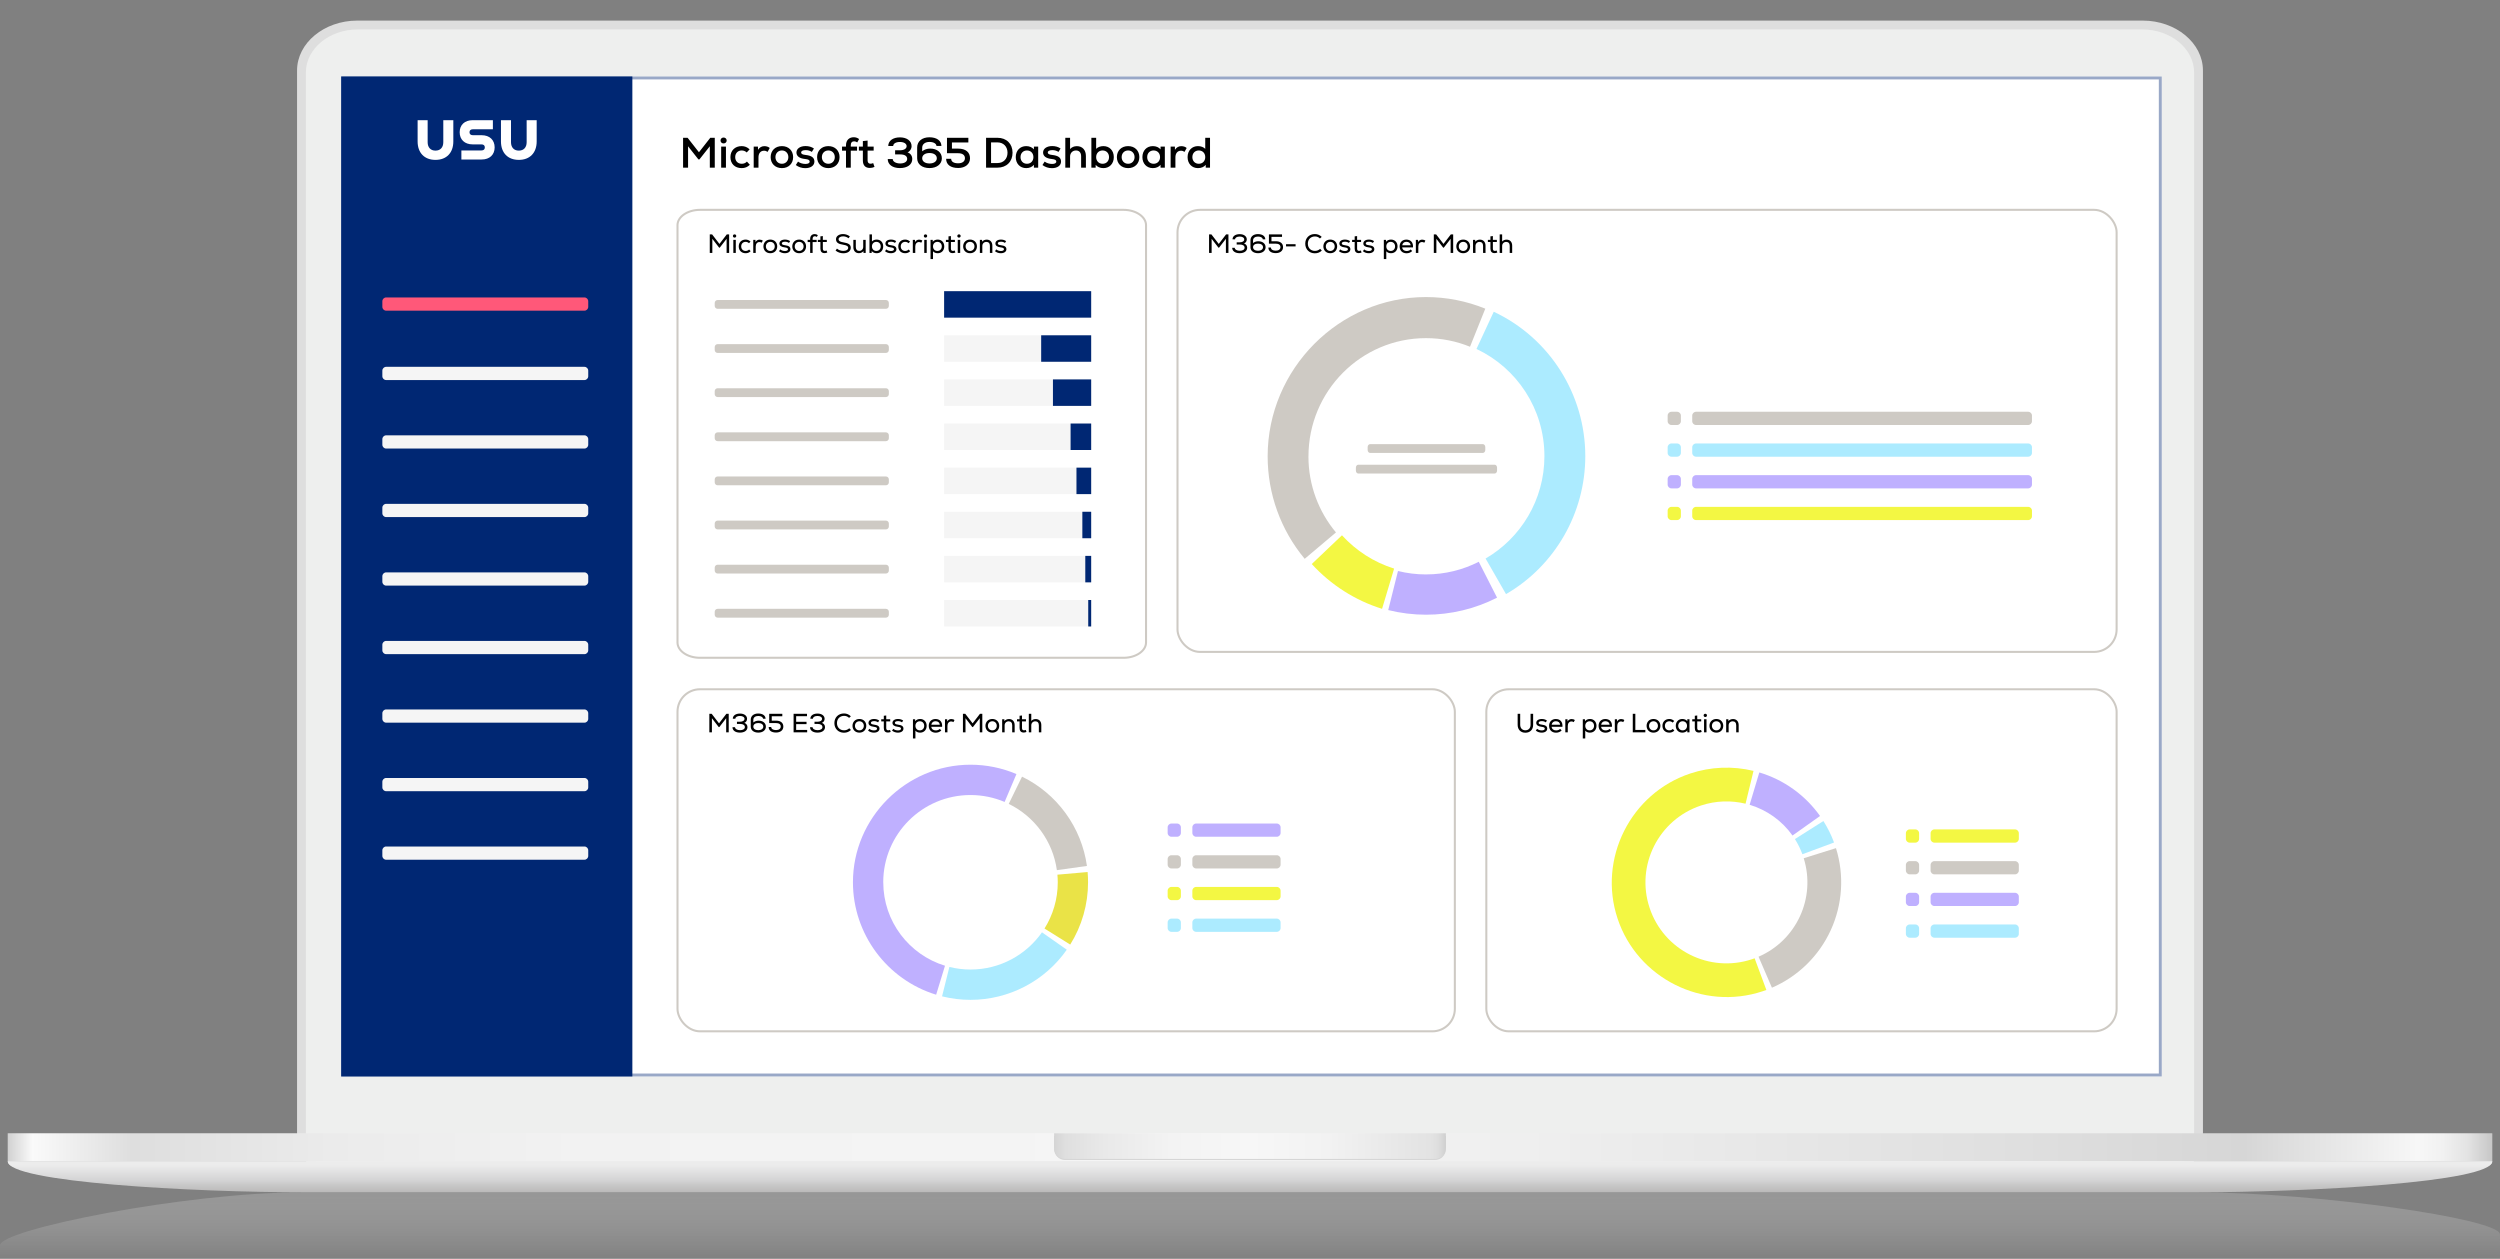 <svg width="850" height="428" viewBox="0 0 850 428" fill="none" xmlns="http://www.w3.org/2000/svg">
<rect x="0" y="0" width="850" height="428" fill="#808080" stroke="none"/>
<g id="SaaS Dashboard Laptop">
<g id="Laptop">
<g id="Laptop 1">
<g id="&#197;&#131;&#195;&#171;&#195;&#174;&#195;&#169; 1">
<g id="Group">
<g id="Group_2">
<path id="Vector" opacity="0.4" d="M849.981 419.671C849.981 414.334 786.775 405.414 747.958 405.414H102.042C63.216 405.414 0 418.056 0 423.393V419.671V428H850V423.389L849.981 419.666V419.671Z" fill="url(#paint0_linear_318_15999)"/>
</g>
<g id="Group_3">
<g id="Group_4">
<path id="Vector_2" fill-rule="evenodd" clip-rule="evenodd" d="M749 386.049C749 395.377 739.783 403 728.521 403H121.484C110.222 403 101 395.377 101 386.049V23.963C101 14.63 110.222 7 121.484 7H728.521C739.783 7 749 14.63 749 23.963V386.045V386.049Z" fill="#DEDEDE"/>
<path id="Vector_3" fill-rule="evenodd" clip-rule="evenodd" d="M121.686 401C111.935 401 104 394.434 104 386.364V24.644C104 16.57 111.935 10 121.686 10H728.319C738.07 10 746 16.57 746 24.644V386.364C746 394.434 738.074 401 728.319 401H121.686Z" fill="#EEEFEE"/>
<path id="Vector_4" d="M735 26H116V366H735V26Z" fill="white"/>
</g>
<g id="Group_5">
<g id="Group_6">
<path id="Vector_5" d="M847.384 385.308H2.62V394.847H847.384V385.308Z" fill="url(#paint1_linear_318_15999)"/>
<path id="Vector_6" d="M2.639 394.847C2.639 401.966 65.421 405.391 103.995 405.391H746.032C784.597 405.391 847.375 401.966 847.375 394.847H2.639Z" fill="url(#paint2_linear_318_15999)"/>
<path id="Vector_7" d="M3.623 396.238H846.368C847.034 395.777 847.375 395.312 847.375 394.842H2.639C2.639 395.312 2.984 395.777 3.623 396.238Z" fill="#ECECEC"/>
</g>
<path id="Vector_8" d="M362.096 394.386C360.063 394.386 358.408 392.734 358.408 390.71V386.229H491.596V390.71C491.596 392.734 489.946 394.386 487.908 394.386H362.096Z" fill="#D4D4D4"/>
<path id="Vector_9" d="M358.403 385.308V390.361C358.403 392.394 360.063 394.042 362.091 394.042H487.904C489.941 394.042 491.592 392.394 491.592 390.361V385.308H358.403Z" fill="url(#paint3_linear_318_15999)"/>
</g>
</g>
</g>
</g>
</g>
</g>
<g id="SaaS Dashboard">
<g id="Heading&#38;Background">
<g id="Vector_10">
<path d="M735 26H116L116 366L735 366V26Z" fill="white"/>
<path d="M734.5 26.5V365.5H116.5V26.5H734.5Z" stroke="#002773" stroke-opacity="0.4"/>
</g>
<path id="Microsoft 365 Dashboard" d="M232.247 57V46.85H233.784L237.641 51.766L241.498 46.85H243.021V57H241.339V49.721L237.815 54.187H237.453L233.944 49.736V57H232.247ZM245.197 57V49.837H246.821V57H245.197ZM246.009 48.764C245.415 48.764 244.98 48.343 244.98 47.778C244.98 47.184 245.415 46.763 246.009 46.763C246.633 46.763 247.068 47.184 247.068 47.778C247.068 48.343 246.633 48.764 246.009 48.764ZM252.172 57.16C249.852 57.16 248.344 55.681 248.344 53.419C248.344 51.2 249.881 49.678 252.158 49.678C253.202 49.678 254.086 50.04 254.869 50.779L253.883 51.838C253.448 51.403 252.825 51.157 252.187 51.157C250.882 51.157 249.968 52.084 249.968 53.419C249.968 54.767 250.867 55.681 252.187 55.681C252.883 55.681 253.506 55.434 253.956 54.941L254.956 56.029C254.159 56.797 253.274 57.16 252.172 57.16ZM256.257 57V49.837H257.707L257.721 50.939C258.287 50.084 258.997 49.692 259.896 49.692C260.592 49.692 261.288 49.924 261.709 50.316L260.984 51.635C260.578 51.359 260.215 51.243 259.78 51.243C258.62 51.243 257.881 52.099 257.881 53.505V57H256.257ZM265.851 57.16C263.516 57.16 262.023 55.565 262.023 53.419C262.023 51.273 263.516 49.678 265.851 49.678C268.171 49.678 269.664 51.273 269.664 53.419C269.664 55.565 268.171 57.16 265.851 57.16ZM265.851 55.681C267.185 55.681 268.04 54.666 268.04 53.419C268.04 52.172 267.185 51.157 265.851 51.157C264.502 51.157 263.647 52.172 263.647 53.419C263.647 54.666 264.502 55.681 265.851 55.681ZM273.808 57.174C272.604 57.174 271.546 56.826 270.574 56.115L271.328 54.941C271.981 55.449 272.909 55.739 273.851 55.739C274.765 55.739 275.287 55.449 275.287 54.926C275.287 54.419 274.837 54.172 273.721 54.056C271.85 53.883 270.792 53.099 270.792 51.852C270.792 50.547 272.039 49.663 273.895 49.663C274.982 49.663 275.939 49.938 276.737 50.489L276.026 51.65C275.374 51.229 274.707 51.041 273.967 51.041C272.938 51.041 272.387 51.331 272.387 51.852C272.387 52.316 272.822 52.563 273.851 52.679C275.954 52.911 276.896 53.593 276.896 54.941C276.896 56.275 275.664 57.174 273.808 57.174ZM281.64 57.16C279.305 57.16 277.812 55.565 277.812 53.419C277.812 51.273 279.305 49.678 281.64 49.678C283.96 49.678 285.453 51.273 285.453 53.419C285.453 55.565 283.96 57.16 281.64 57.16ZM281.64 55.681C282.974 55.681 283.829 54.666 283.829 53.419C283.829 52.172 282.974 51.157 281.64 51.157C280.291 51.157 279.436 52.172 279.436 53.419C279.436 54.666 280.291 55.681 281.64 55.681ZM287.639 49.402C287.639 47.575 288.799 46.661 290.263 46.661C290.916 46.661 291.481 46.836 292.09 47.27L291.467 48.416C291.075 48.169 290.785 48.053 290.394 48.053C289.727 48.053 289.263 48.459 289.263 49.402V49.837H291.394V51.229H289.263V57H287.639V51.229H286.29V49.837H287.639V49.402ZM295.723 57.102C294.244 57.102 293.374 56.246 293.374 54.535V51.215H292.026V49.837H293.374V47.967L294.984 47.792V49.837H297.043V51.215H294.984V54.535C294.984 55.26 295.317 55.666 295.984 55.666C296.274 55.666 296.593 55.579 296.883 55.449L297.333 56.754C296.782 57 296.318 57.102 295.723 57.102ZM305.949 57.145C303.455 57.145 301.831 55.941 301.831 54.086H303.528C303.528 54.941 304.615 55.579 306.065 55.579C307.472 55.579 308.443 54.999 308.443 54.028C308.443 53.056 307.588 52.505 306.138 52.505H304.34V51.099H305.949C307.341 51.099 308.255 50.562 308.255 49.692C308.255 48.851 307.341 48.271 305.978 48.271C304.601 48.271 303.687 48.822 303.687 49.648H302.005C302.005 47.88 303.571 46.705 305.993 46.705C308.327 46.705 309.937 47.908 309.937 49.678C309.937 50.649 309.357 51.505 308.559 51.794C309.574 52.157 310.169 52.983 310.169 54.071C310.169 55.941 308.516 57.145 305.949 57.145ZM316.053 57.145C313.501 57.145 311.834 55.84 311.834 53.795V50.156C311.834 48.053 313.487 46.676 315.995 46.676C318.475 46.676 320.041 47.807 320.084 49.62H318.402C318.359 48.822 317.387 48.257 316.024 48.257C314.531 48.257 313.545 49.025 313.545 50.214V51.432C314.284 50.837 315.227 50.519 316.271 50.519C318.62 50.519 320.229 51.867 320.229 53.825C320.229 55.782 318.518 57.145 316.053 57.145ZM316.039 55.579C317.532 55.579 318.518 54.868 318.518 53.81C318.518 52.737 317.532 52.026 316.039 52.026C314.531 52.026 313.545 52.737 313.545 53.81C313.545 54.883 314.531 55.579 316.039 55.579ZM325.803 57.116C323.193 57.116 321.685 55.971 321.685 53.984H323.396C323.396 54.97 324.266 55.521 325.789 55.521C327.21 55.521 328.08 54.854 328.08 53.781C328.08 52.722 327.239 52.099 325.803 52.099H321.975V46.85H329.24V48.445H323.657V50.533H325.803C328.326 50.533 329.805 51.751 329.805 53.81C329.805 55.782 328.196 57.116 325.803 57.116ZM335.262 57V46.85H339.148C342.208 46.85 344.267 48.88 344.267 51.925C344.267 54.97 342.208 57 339.148 57H335.262ZM336.959 55.434H339.148C341.178 55.434 342.556 54.013 342.556 51.925C342.556 49.837 341.164 48.416 339.148 48.416H336.959V55.434ZM348.908 57.16C346.805 57.16 345.355 55.623 345.355 53.419C345.355 51.215 346.805 49.678 348.908 49.678C350.024 49.678 350.967 50.098 351.518 50.794L351.532 49.837H352.982V57H351.532L351.518 56.043C350.952 56.754 350.01 57.16 348.908 57.16ZM349.169 55.681C350.459 55.681 351.358 54.752 351.358 53.419C351.358 52.084 350.459 51.157 349.169 51.157C347.878 51.157 346.979 52.084 346.979 53.419C346.979 54.752 347.878 55.681 349.169 55.681ZM357.664 57.174C356.461 57.174 355.402 56.826 354.431 56.115L355.185 54.941C355.837 55.449 356.765 55.739 357.708 55.739C358.621 55.739 359.143 55.449 359.143 54.926C359.143 54.419 358.694 54.172 357.577 54.056C355.707 53.883 354.648 53.099 354.648 51.852C354.648 50.547 355.895 49.663 357.751 49.663C358.839 49.663 359.796 49.938 360.593 50.489L359.883 51.65C359.23 51.229 358.563 51.041 357.824 51.041C356.794 51.041 356.243 51.331 356.243 51.852C356.243 52.316 356.678 52.563 357.708 52.679C359.81 52.911 360.753 53.593 360.753 54.941C360.753 56.275 359.52 57.174 357.664 57.174ZM362.203 57V46.85H363.827V50.678C364.407 50.026 365.19 49.692 366.147 49.692C368.017 49.692 369.206 51.011 369.206 53.041V57H367.582V53.143C367.582 51.882 366.93 51.157 365.842 51.157C364.653 51.157 363.827 52.026 363.827 53.23V57H362.203ZM375.171 57.16C374.04 57.16 373.097 56.754 372.532 56.043L372.517 57H371.067V46.85H372.691V50.605C373.257 50.026 374.141 49.678 375.171 49.678C377.201 49.678 378.694 51.157 378.694 53.419C378.694 55.681 377.201 57.16 375.171 57.16ZM374.881 55.681C376.171 55.681 377.07 54.752 377.07 53.419C377.07 52.084 376.171 51.157 374.881 51.157C373.605 51.157 372.691 52.084 372.691 53.419C372.691 54.752 373.605 55.681 374.881 55.681ZM383.564 57.16C381.23 57.16 379.736 55.565 379.736 53.419C379.736 51.273 381.23 49.678 383.564 49.678C385.884 49.678 387.378 51.273 387.378 53.419C387.378 55.565 385.884 57.16 383.564 57.16ZM383.564 55.681C384.898 55.681 385.754 54.666 385.754 53.419C385.754 52.172 384.898 51.157 383.564 51.157C382.216 51.157 381.36 52.172 381.36 53.419C381.36 54.666 382.216 55.681 383.564 55.681ZM391.969 57.16C389.867 57.16 388.417 55.623 388.417 53.419C388.417 51.215 389.867 49.678 391.969 49.678C393.086 49.678 394.028 50.098 394.579 50.794L394.594 49.837H396.044V57H394.594L394.579 56.043C394.014 56.754 393.071 57.16 391.969 57.16ZM392.23 55.681C393.521 55.681 394.42 54.752 394.42 53.419C394.42 52.084 393.521 51.157 392.23 51.157C390.94 51.157 390.041 52.084 390.041 53.419C390.041 54.752 390.94 55.681 392.23 55.681ZM398.014 57V49.837H399.464L399.478 50.939C400.044 50.084 400.754 49.692 401.653 49.692C402.349 49.692 403.045 49.924 403.466 50.316L402.741 51.635C402.335 51.359 401.972 51.243 401.537 51.243C400.377 51.243 399.638 52.099 399.638 53.505V57H398.014ZM407.304 57.16C405.274 57.16 403.78 55.681 403.78 53.419C403.78 51.157 405.274 49.678 407.304 49.678C408.333 49.678 409.218 50.026 409.783 50.605V46.85H411.407V57H409.957L409.943 56.043C409.377 56.754 408.435 57.16 407.304 57.16ZM407.594 55.681C408.87 55.681 409.783 54.752 409.783 53.419C409.783 52.084 408.87 51.157 407.594 51.157C406.303 51.157 405.404 52.084 405.404 53.419C405.404 54.752 406.303 55.681 407.594 55.681Z" fill="black"/>
</g>
<g id="M365 E3 Costs per Month">
<g id="Legend">
<path id="Vector_11" d="M434.1 280H406.7C405.982 280 405.4 280.582 405.4 281.3V283.2C405.4 283.918 405.982 284.5 406.7 284.5H434.1C434.818 284.5 435.4 283.918 435.4 283.2V281.3C435.4 280.582 434.818 280 434.1 280Z" fill="#BFB0FF"/>
<path id="Vector_12" d="M434.1 290.78H406.7C405.982 290.78 405.4 291.362 405.4 292.08V293.98C405.4 294.698 405.982 295.28 406.7 295.28H434.1C434.818 295.28 435.4 294.698 435.4 293.98V292.08C435.4 291.362 434.818 290.78 434.1 290.78Z" fill="#CECAC4"/>
<path id="Vector_13" d="M434.1 301.55H406.7C405.982 301.55 405.4 302.132 405.4 302.85V304.75C405.4 305.468 405.982 306.05 406.7 306.05H434.1C434.818 306.05 435.4 305.468 435.4 304.75V302.85C435.4 302.132 434.818 301.55 434.1 301.55Z" fill="#F3F743"/>
<path id="Vector_14" d="M434.1 312.33H406.7C405.982 312.33 405.4 312.912 405.4 313.63V315.53C405.4 316.248 405.982 316.83 406.7 316.83H434.1C434.818 316.83 435.4 316.248 435.4 315.53V313.63C435.4 312.912 434.818 312.33 434.1 312.33Z" fill="#ACEBFF"/>
<path id="Vector_15" d="M400.2 280H398.3C397.582 280 397 280.582 397 281.3V283.2C397 283.918 397.582 284.5 398.3 284.5H400.2C400.918 284.5 401.5 283.918 401.5 283.2V281.3C401.5 280.582 400.918 280 400.2 280Z" fill="#BFB0FF"/>
<path id="Vector_16" d="M400.2 290.78H398.3C397.582 290.78 397 291.362 397 292.08V293.98C397 294.698 397.582 295.28 398.3 295.28H400.2C400.918 295.28 401.5 294.698 401.5 293.98V292.08C401.5 291.362 400.918 290.78 400.2 290.78Z" fill="#CECAC4"/>
<path id="Vector_17" d="M400.2 301.55H398.3C397.582 301.55 397 302.132 397 302.85V304.75C397 305.468 397.582 306.05 398.3 306.05H400.2C400.918 306.05 401.5 305.468 401.5 304.75V302.85C401.5 302.132 400.918 301.55 400.2 301.55Z" fill="#F3F743"/>
<path id="Vector_18" d="M400.2 312.33H398.3C397.582 312.33 397 312.912 397 313.63V315.53C397 316.248 397.582 316.83 398.3 316.83H400.2C400.918 316.83 401.5 316.248 401.5 315.53V313.63C401.5 312.912 400.918 312.33 400.2 312.33Z" fill="#ACEBFF"/>
</g>
<g id="Circle">
<path id="Vector_19" d="M300.3 299.98C300.3 283.59 313.58 270.31 329.97 270.31C334.08 270.31 338 271.15 341.57 272.66L345.59 263.18C340.65 261.08 335.34 260 329.97 260C308.04 260 290 278.04 290 299.97C290 317.5 301.53 333.07 318.29 338.2L321.3 328.35C309.15 324.64 300.31 313.34 300.31 299.97L300.3 299.98Z" fill="#BFB0FF"/>
<path id="Vector_20" d="M359.35 295.85L369.56 294.42C368.65 287.94 366.16 281.78 362.31 276.49C358.46 271.2 353.38 266.93 347.49 264.06L342.97 273.32C351.66 277.56 357.96 285.92 359.34 295.86L359.35 295.85Z" fill="#CECAC4"/>
<path id="Vector_21" d="M369.79 296.49L359.52 297.39C359.59 298.24 359.64 299.1 359.64 299.98C359.64 305.76 357.98 311.14 355.13 315.7L363.87 321.16C367.84 314.81 369.94 307.47 369.94 299.98C369.94 298.82 369.89 297.65 369.79 296.5V296.49Z" fill="#EAE347"/>
<path id="Vector_22" d="M354.27 316.99C348.9 324.64 340.02 329.64 329.97 329.64C327.49 329.64 325.09 329.33 322.79 328.76L320.3 338.76C323.46 339.55 326.71 339.95 329.97 339.95C343 339.95 355.24 333.58 362.71 322.9L354.27 316.99Z" fill="#ACEBFF"/>
</g>
<path id="M365 E3 Costs per Month_2" d="M241.177 249V242.7H241.978L244.471 245.94L246.964 242.7H247.765V249H246.901V244.194L244.57 247.209H244.372L242.05 244.194V249H241.177ZM251.572 249.09C250.033 249.09 249.043 248.361 249.043 247.254H249.916C249.916 247.83 250.636 248.262 251.626 248.262C252.598 248.262 253.255 247.866 253.255 247.209C253.255 246.543 252.643 246.138 251.671 246.138H250.564V245.391H251.563C252.499 245.391 253.129 245.013 253.129 244.41C253.129 243.825 252.517 243.429 251.581 243.429C250.636 243.429 250.024 243.807 250.024 244.374H249.151C249.151 243.312 250.105 242.61 251.59 242.61C253.03 242.61 254.002 243.339 254.002 244.41C254.002 245.04 253.606 245.598 253.057 245.769C253.705 245.976 254.137 246.525 254.137 247.218C254.137 248.352 253.138 249.09 251.572 249.09ZM257.835 249.09C256.278 249.09 255.252 248.28 255.252 247.038V244.716C255.252 243.429 256.251 242.592 257.79 242.592C259.293 242.592 260.265 243.276 260.301 244.374H259.437C259.401 243.807 258.735 243.429 257.817 243.429C256.791 243.429 256.134 243.942 256.134 244.752V245.643C256.62 245.238 257.232 245.022 257.916 245.022C259.392 245.022 260.4 245.859 260.4 247.056C260.4 248.253 259.356 249.09 257.835 249.09ZM257.826 248.262C258.852 248.262 259.518 247.776 259.518 247.047C259.518 246.318 258.852 245.832 257.826 245.832C256.8 245.832 256.134 246.309 256.134 247.047C256.134 247.785 256.8 248.262 257.826 248.262ZM263.869 249.063C262.276 249.063 261.349 248.37 261.349 247.173H262.222C262.222 247.839 262.816 248.226 263.869 248.226C264.841 248.226 265.453 247.758 265.453 247.02C265.453 246.282 264.886 245.85 263.905 245.85H261.529V242.7H265.984V243.537H262.393V245.022H263.905C265.426 245.022 266.335 245.778 266.335 247.038C266.335 248.253 265.345 249.063 263.869 249.063ZM269.82 249V242.7H274.383V243.51H270.693V245.409H274.221V246.21H270.693V248.181H274.437V249H269.82ZM277.94 249.09C276.401 249.09 275.411 248.361 275.411 247.254H276.284C276.284 247.83 277.004 248.262 277.994 248.262C278.966 248.262 279.623 247.866 279.623 247.209C279.623 246.543 279.011 246.138 278.039 246.138H276.932V245.391H277.931C278.867 245.391 279.497 245.013 279.497 244.41C279.497 243.825 278.885 243.429 277.949 243.429C277.004 243.429 276.392 243.807 276.392 244.374H275.519C275.519 243.312 276.473 242.61 277.958 242.61C279.398 242.61 280.37 243.339 280.37 244.41C280.37 245.04 279.974 245.598 279.425 245.769C280.073 245.976 280.505 246.525 280.505 247.218C280.505 248.352 279.506 249.09 277.94 249.09ZM286.965 249.126C285.039 249.126 283.689 247.767 283.689 245.85C283.689 243.933 285.03 242.574 286.965 242.574C287.865 242.574 288.666 242.916 289.287 243.546L288.684 244.086C288.234 243.627 287.667 243.393 286.992 243.393C285.561 243.393 284.571 244.392 284.571 245.85C284.571 247.308 285.561 248.307 286.992 248.307C287.649 248.307 288.288 248.055 288.747 247.605L289.323 248.19C288.72 248.793 287.901 249.126 286.965 249.126ZM292.198 249.099C290.776 249.099 289.849 248.1 289.849 246.777C289.849 245.454 290.776 244.455 292.198 244.455C293.611 244.455 294.538 245.454 294.538 246.777C294.538 248.1 293.611 249.099 292.198 249.099ZM292.198 248.325C293.107 248.325 293.701 247.623 293.701 246.777C293.701 245.931 293.107 245.229 292.198 245.229C291.28 245.229 290.686 245.931 290.686 246.777C290.686 247.623 291.28 248.325 292.198 248.325ZM297.145 249.099C296.389 249.099 295.714 248.865 295.147 248.415L295.57 247.794C295.957 248.136 296.542 248.343 297.163 248.343C297.802 248.343 298.198 248.118 298.198 247.74C298.198 247.38 297.883 247.209 297.082 247.11C295.885 246.966 295.291 246.525 295.291 245.778C295.291 244.986 296.047 244.455 297.181 244.455C297.856 244.455 298.423 244.626 298.927 244.986L298.54 245.598C298.135 245.319 297.703 245.184 297.217 245.184C296.497 245.184 296.11 245.391 296.11 245.769C296.11 246.102 296.407 246.273 297.154 246.372C298.486 246.543 299.026 246.939 299.026 247.749C299.026 248.55 298.27 249.099 297.145 249.099ZM301.897 249.063C300.961 249.063 300.493 248.523 300.493 247.524V245.283H299.62V244.554H300.493V243.357L301.321 243.267V244.554H302.671V245.283H301.321V247.524C301.321 248.019 301.51 248.307 301.996 248.307C302.185 248.307 302.401 248.253 302.599 248.163L302.842 248.856C302.509 249 302.23 249.063 301.897 249.063ZM305.293 249.099C304.537 249.099 303.862 248.865 303.295 248.415L303.718 247.794C304.105 248.136 304.69 248.343 305.311 248.343C305.95 248.343 306.346 248.118 306.346 247.74C306.346 247.38 306.031 247.209 305.23 247.11C304.033 246.966 303.439 246.525 303.439 245.778C303.439 244.986 304.195 244.455 305.329 244.455C306.004 244.455 306.571 244.626 307.075 244.986L306.688 245.598C306.283 245.319 305.851 245.184 305.365 245.184C304.645 245.184 304.258 245.391 304.258 245.769C304.258 246.102 304.555 246.273 305.302 246.372C306.634 246.543 307.174 246.939 307.174 247.749C307.174 248.55 306.418 249.099 305.293 249.099ZM310.404 251.088V244.554H311.151L311.16 245.211C311.502 244.743 312.114 244.455 312.843 244.455C314.157 244.455 315.066 245.409 315.066 246.777C315.066 248.145 314.157 249.099 312.843 249.099C312.168 249.099 311.601 248.865 311.241 248.442V251.088H310.404ZM312.735 248.325C313.617 248.325 314.229 247.686 314.229 246.777C314.229 245.868 313.617 245.229 312.735 245.229C311.862 245.229 311.241 245.868 311.241 246.777C311.241 247.686 311.862 248.325 312.735 248.325ZM318.143 249.117C316.712 249.117 315.776 248.19 315.776 246.777C315.776 245.409 316.694 244.464 318.053 244.464C319.583 244.464 320.447 245.472 320.321 247.11H316.64C316.721 247.875 317.306 248.343 318.161 248.343C318.701 248.343 319.241 248.145 319.511 247.821L320.051 248.334C319.628 248.82 318.908 249.117 318.143 249.117ZM316.649 246.399H319.529C319.457 245.67 318.908 245.211 318.08 245.211C317.297 245.211 316.784 245.652 316.649 246.399ZM321.294 249V244.554H322.041L322.05 245.301C322.401 244.743 322.851 244.473 323.445 244.473C323.868 244.473 324.282 244.608 324.534 244.824L324.156 245.526C323.913 245.364 323.67 245.292 323.4 245.292C322.635 245.292 322.131 245.895 322.131 246.813V249H321.294ZM327.397 249V242.7H328.198L330.691 245.94L333.184 242.7H333.985V249H333.121V244.194L330.79 247.209H330.592L328.27 244.194V249H327.397ZM337.4 249.099C335.978 249.099 335.051 248.1 335.051 246.777C335.051 245.454 335.978 244.455 337.4 244.455C338.813 244.455 339.74 245.454 339.74 246.777C339.74 248.1 338.813 249.099 337.4 249.099ZM337.4 248.325C338.309 248.325 338.903 247.623 338.903 246.777C338.903 245.931 338.309 245.229 337.4 245.229C336.482 245.229 335.888 245.931 335.888 246.777C335.888 247.623 336.482 248.325 337.4 248.325ZM340.735 249V244.554H341.482L341.491 245.175C341.869 244.725 342.427 244.473 343.075 244.473C344.227 244.473 344.983 245.274 344.983 246.534V249H344.146V246.588C344.146 245.733 343.705 245.247 342.949 245.247C342.139 245.247 341.572 245.832 341.572 246.633V249H340.735ZM348.057 249.063C347.121 249.063 346.653 248.523 346.653 247.524V245.283H345.78V244.554H346.653V243.357L347.481 243.267V244.554H348.831V245.283H347.481V247.524C347.481 248.019 347.67 248.307 348.156 248.307C348.345 248.307 348.561 248.253 348.759 248.163L349.002 248.856C348.669 249 348.39 249.063 348.057 249.063ZM349.797 249V242.7H350.634V245.13C351.003 244.698 351.516 244.473 352.137 244.473C353.307 244.473 354.045 245.274 354.045 246.534V249H353.208V246.588C353.208 245.733 352.767 245.247 352.011 245.247C351.201 245.247 350.634 245.832 350.634 246.633V249H349.797Z" fill="black"/>
<rect id="Rectangle 640" x="230.35" y="234.35" width="264.3" height="116.3" rx="7.65" stroke="#CECAC4" stroke-width="0.7"/>
</g>
<g id="Navbar">
<path id="Vector_23" d="M215.002 366V26L116.002 26L116 366H215.002Z" fill="#002773"/>
<path id="Vector_24" d="M198.7 148.01H131.3C130.582 148.01 130 148.592 130 149.31V151.21C130 151.928 130.582 152.51 131.3 152.51H198.7C199.418 152.51 200 151.928 200 151.21V149.31C200 148.592 199.418 148.01 198.7 148.01Z" fill="#F5F5F5"/>
<path id="Vector_25" d="M198.7 101.13H131.3C130.582 101.13 130 101.712 130 102.43V104.33C130 105.048 130.582 105.63 131.3 105.63H198.7C199.418 105.63 200 105.048 200 104.33V102.43C200 101.712 199.418 101.13 198.7 101.13Z" fill="#FF5879"/>
<path id="Vector_26" d="M198.7 171.31H131.3C130.582 171.31 130 171.892 130 172.61V174.51C130 175.228 130.582 175.81 131.3 175.81H198.7C199.418 175.81 200 175.228 200 174.51V172.61C200 171.892 199.418 171.31 198.7 171.31Z" fill="#F5F5F5"/>
<path id="Vector_27" d="M198.7 194.61H131.3C130.582 194.61 130 195.192 130 195.91V197.81C130 198.528 130.582 199.11 131.3 199.11H198.7C199.418 199.11 200 198.528 200 197.81V195.91C200 195.192 199.418 194.61 198.7 194.61Z" fill="#F5F5F5"/>
<path id="Vector_28" d="M198.7 217.91H131.3C130.582 217.91 130 218.492 130 219.21V221.11C130 221.828 130.582 222.41 131.3 222.41H198.7C199.418 222.41 200 221.828 200 221.11V219.21C200 218.492 199.418 217.91 198.7 217.91Z" fill="#F5F5F5"/>
<path id="Vector_29" d="M198.7 241.21H131.3C130.582 241.21 130 241.792 130 242.51V244.41C130 245.128 130.582 245.71 131.3 245.71H198.7C199.418 245.71 200 245.128 200 244.41V242.51C200 241.792 199.418 241.21 198.7 241.21Z" fill="#F5F5F5"/>
<path id="Vector_30" d="M198.7 264.51H131.3C130.582 264.51 130 265.092 130 265.81V267.71C130 268.428 130.582 269.01 131.3 269.01H198.7C199.418 269.01 200 268.428 200 267.71V265.81C200 265.092 199.418 264.51 198.7 264.51Z" fill="#F5F5F5"/>
<path id="Vector_31" d="M198.7 124.72H131.3C130.582 124.72 130 125.302 130 126.02V127.92C130 128.638 130.582 129.22 131.3 129.22H198.7C199.418 129.22 200 128.638 200 127.92V126.02C200 125.302 199.418 124.72 198.7 124.72Z" fill="#F5F5F5"/>
<path id="Vector_32" d="M198.7 287.81H131.3C130.582 287.81 130 288.392 130 289.11V291.01C130 291.728 130.582 292.31 131.3 292.31H198.7C199.418 292.31 200 291.728 200 291.01V289.11C200 288.392 199.418 287.81 198.7 287.81Z" fill="#F5F5F5"/>
<path id="Vector_33" d="M145.4 40.86V48.36C145.4 50.08 146.37 51.21 148.06 51.21C149.75 51.21 150.72 50.09 150.72 48.36V40.86H154.13V48.1C154.13 51.96 151.81 54.36 148.06 54.36C144.31 54.36 141.99 51.96 141.99 48.1V40.86H145.4ZM156.87 51.15H163.68C164.47 51.15 164.84 50.76 164.84 50.12C164.84 49.48 164.47 49.09 163.68 49.09H160.7C158 49.09 156.29 47.48 156.29 44.97C156.29 42.46 158 40.86 160.7 40.86H167.58V43.95H160.79C160.04 43.95 159.63 44.32 159.63 44.96C159.63 45.6 160.04 45.97 160.79 45.97H163.77C166.47 45.97 168.18 47.6 168.18 50.11C168.18 52.62 166.47 54.23 163.77 54.23H156.87V51.14V51.15ZM173.74 40.86V48.36C173.74 50.08 174.71 51.21 176.4 51.21C178.09 51.21 179.06 50.09 179.06 48.36V40.86H182.47V48.1C182.47 51.96 180.15 54.36 176.4 54.36C172.65 54.36 170.33 51.96 170.33 48.1V40.86H173.74Z" fill="white"/>
</g>
<g id="User per Location">
<path id="User per Location_2" d="M518.629 249.126C517.036 249.126 516.001 248.073 516.001 246.444V242.7H516.865V246.426C516.865 247.56 517.567 248.298 518.629 248.298C519.7 248.298 520.393 247.56 520.393 246.426V242.7H521.266V246.444C521.266 248.073 520.231 249.126 518.629 249.126ZM524.177 249.099C523.421 249.099 522.746 248.865 522.179 248.415L522.602 247.794C522.989 248.136 523.574 248.343 524.195 248.343C524.834 248.343 525.23 248.118 525.23 247.74C525.23 247.38 524.915 247.209 524.114 247.11C522.917 246.966 522.323 246.525 522.323 245.778C522.323 244.986 523.079 244.455 524.213 244.455C524.888 244.455 525.455 244.626 525.959 244.986L525.572 245.598C525.167 245.319 524.735 245.184 524.249 245.184C523.529 245.184 523.142 245.391 523.142 245.769C523.142 246.102 523.439 246.273 524.186 246.372C525.518 246.543 526.058 246.939 526.058 247.749C526.058 248.55 525.302 249.099 524.177 249.099ZM529.055 249.117C527.624 249.117 526.688 248.19 526.688 246.777C526.688 245.409 527.606 244.464 528.965 244.464C530.495 244.464 531.359 245.472 531.233 247.11H527.552C527.633 247.875 528.218 248.343 529.073 248.343C529.613 248.343 530.153 248.145 530.423 247.821L530.963 248.334C530.54 248.82 529.82 249.117 529.055 249.117ZM527.561 246.399H530.441C530.369 245.67 529.82 245.211 528.992 245.211C528.209 245.211 527.696 245.652 527.561 246.399ZM532.206 249V244.554H532.953L532.962 245.301C533.313 244.743 533.763 244.473 534.357 244.473C534.78 244.473 535.194 244.608 535.446 244.824L535.068 245.526C534.825 245.364 534.582 245.292 534.312 245.292C533.547 245.292 533.043 245.895 533.043 246.813V249H532.206ZM538.148 251.088V244.554H538.895L538.904 245.211C539.246 244.743 539.858 244.455 540.587 244.455C541.901 244.455 542.81 245.409 542.81 246.777C542.81 248.145 541.901 249.099 540.587 249.099C539.912 249.099 539.345 248.865 538.985 248.442V251.088H538.148ZM540.479 248.325C541.361 248.325 541.973 247.686 541.973 246.777C541.973 245.868 541.361 245.229 540.479 245.229C539.606 245.229 538.985 245.868 538.985 246.777C538.985 247.686 539.606 248.325 540.479 248.325ZM545.886 249.117C544.455 249.117 543.519 248.19 543.519 246.777C543.519 245.409 544.437 244.464 545.796 244.464C547.326 244.464 548.19 245.472 548.064 247.11H544.383C544.464 247.875 545.049 248.343 545.904 248.343C546.444 248.343 546.984 248.145 547.254 247.821L547.794 248.334C547.371 248.82 546.651 249.117 545.886 249.117ZM544.392 246.399H547.272C547.2 245.67 546.651 245.211 545.823 245.211C545.04 245.211 544.527 245.652 544.392 246.399ZM549.037 249V244.554H549.784L549.793 245.301C550.144 244.743 550.594 244.473 551.188 244.473C551.611 244.473 552.025 244.608 552.277 244.824L551.899 245.526C551.656 245.364 551.413 245.292 551.143 245.292C550.378 245.292 549.874 245.895 549.874 246.813V249H549.037ZM555.141 249V242.7H556.014V248.181H559.416V249H555.141ZM562.19 249.099C560.768 249.099 559.841 248.1 559.841 246.777C559.841 245.454 560.768 244.455 562.19 244.455C563.603 244.455 564.53 245.454 564.53 246.777C564.53 248.1 563.603 249.099 562.19 249.099ZM562.19 248.325C563.099 248.325 563.693 247.623 563.693 246.777C563.693 245.931 563.099 245.229 562.19 245.229C561.272 245.229 560.678 245.931 560.678 246.777C560.678 247.623 561.272 248.325 562.19 248.325ZM567.577 249.099C566.182 249.099 565.228 248.172 565.228 246.777C565.228 245.4 566.182 244.455 567.568 244.455C568.207 244.455 568.765 244.689 569.233 245.139L568.711 245.697C568.414 245.391 568.009 245.229 567.577 245.229C566.704 245.229 566.065 245.85 566.065 246.777C566.065 247.704 566.695 248.325 567.577 248.325C568.036 248.325 568.459 248.145 568.756 247.83L569.278 248.406C568.801 248.874 568.252 249.099 567.577 249.099ZM571.987 249.099C570.682 249.099 569.764 248.145 569.764 246.777C569.764 245.409 570.682 244.455 571.987 244.455C572.716 244.455 573.328 244.734 573.679 245.211L573.688 244.554H574.426V249H573.688L573.679 248.343C573.328 248.82 572.716 249.099 571.987 249.099ZM572.095 248.325C572.977 248.325 573.589 247.686 573.589 246.777C573.589 245.868 572.977 245.229 572.095 245.229C571.222 245.229 570.601 245.868 570.601 246.777C570.601 247.686 571.222 248.325 572.095 248.325ZM577.638 249.063C576.702 249.063 576.234 248.523 576.234 247.524V245.283H575.361V244.554H576.234V243.357L577.062 243.267V244.554H578.412V245.283H577.062V247.524C577.062 248.019 577.251 248.307 577.737 248.307C577.926 248.307 578.142 248.253 578.34 248.163L578.583 248.856C578.25 249 577.971 249.063 577.638 249.063ZM579.377 249V244.554H580.214V249H579.377ZM579.8 243.789C579.476 243.789 579.233 243.555 579.233 243.24C579.233 242.916 579.476 242.682 579.8 242.682C580.133 242.682 580.367 242.916 580.367 243.24C580.367 243.555 580.133 243.789 579.8 243.789ZM583.565 249.099C582.143 249.099 581.216 248.1 581.216 246.777C581.216 245.454 582.143 244.455 583.565 244.455C584.978 244.455 585.905 245.454 585.905 246.777C585.905 248.1 584.978 249.099 583.565 249.099ZM583.565 248.325C584.474 248.325 585.068 247.623 585.068 246.777C585.068 245.931 584.474 245.229 583.565 245.229C582.647 245.229 582.053 245.931 582.053 246.777C582.053 247.623 582.647 248.325 583.565 248.325ZM586.9 249V244.554H587.647L587.656 245.175C588.034 244.725 588.592 244.473 589.24 244.473C590.392 244.473 591.148 245.274 591.148 246.534V249H590.311V246.588C590.311 245.733 589.87 245.247 589.114 245.247C588.304 245.247 587.737 245.832 587.737 246.633V249H586.9Z" fill="black"/>
<g id="Legend_2">
<path id="Vector_34" d="M685.1 282H657.7C656.982 282 656.4 282.582 656.4 283.3V285.2C656.4 285.918 656.982 286.5 657.7 286.5H685.1C685.818 286.5 686.4 285.918 686.4 285.2V283.3C686.4 282.582 685.818 282 685.1 282Z" fill="#F3F743"/>
<path id="Vector_35" d="M685.1 292.78H657.7C656.982 292.78 656.4 293.362 656.4 294.08V295.98C656.4 296.698 656.982 297.28 657.7 297.28H685.1C685.818 297.28 686.4 296.698 686.4 295.98V294.08C686.4 293.362 685.818 292.78 685.1 292.78Z" fill="#CECAC4"/>
<path id="Vector_36" d="M685.1 303.55H657.7C656.982 303.55 656.4 304.132 656.4 304.85V306.75C656.4 307.468 656.982 308.05 657.7 308.05H685.1C685.818 308.05 686.4 307.468 686.4 306.75V304.85C686.4 304.132 685.818 303.55 685.1 303.55Z" fill="#BFB0FF"/>
<path id="Vector_37" d="M685.1 314.32H657.7C656.982 314.32 656.4 314.902 656.4 315.62V317.52C656.4 318.238 656.982 318.82 657.7 318.82H685.1C685.818 318.82 686.4 318.238 686.4 317.52V315.62C686.4 314.902 685.818 314.32 685.1 314.32Z" fill="#ACEBFF"/>
<path id="Vector_38" d="M651.2 282H649.3C648.582 282 648 282.582 648 283.3V285.2C648 285.918 648.582 286.5 649.3 286.5H651.2C651.918 286.5 652.5 285.918 652.5 285.2V283.3C652.5 282.582 651.918 282 651.2 282Z" fill="#F3F743"/>
<path id="Vector_39" d="M651.2 292.78H649.3C648.582 292.78 648 293.362 648 294.08V295.98C648 296.698 648.582 297.28 649.3 297.28H651.2C651.918 297.28 652.5 296.698 652.5 295.98V294.08C652.5 293.362 651.918 292.78 651.2 292.78Z" fill="#CECAC4"/>
<path id="Vector_40" d="M651.2 303.55H649.3C648.582 303.55 648 304.132 648 304.85V306.75C648 307.468 648.582 308.05 649.3 308.05H651.2C651.918 308.05 652.5 307.468 652.5 306.75V304.85C652.5 304.132 651.918 303.55 651.2 303.55Z" fill="#BFB0FF"/>
<path id="Vector_41" d="M651.2 314.32H649.3C648.582 314.32 648 314.902 648 315.62V317.52C648 318.238 648.582 318.82 649.3 318.82H651.2C651.918 318.82 652.5 318.238 652.5 317.52V315.62C652.5 314.902 651.918 314.32 651.2 314.32Z" fill="#ACEBFF"/>
</g>
<g id="Circle_2">
<path id="Vector_42" d="M597.903 325.28L602.457 335.822C611.301 332.002 618.435 325.039 622.45 316.276C626.465 307.512 627.107 297.567 624.228 288.368L613.262 291.798C617.495 305.333 610.739 319.751 597.903 325.28Z" fill="#CECAC4"/>
<path id="Vector_43" d="M612.803 290.444L623.574 286.453C623.103 285.179 622.564 283.929 621.956 282.702C621.348 281.486 620.683 280.293 619.96 279.146L610.268 285.283C611.277 286.877 612.138 288.609 612.814 290.444H612.803Z" fill="#ACEBFF"/>
<path id="Vector_44" d="M609.453 284.078L618.813 277.437C616.313 273.915 613.239 270.83 609.729 268.306C606.219 265.783 602.307 263.867 598.167 262.628L594.875 273.629C600.69 275.372 605.852 279.008 609.442 284.067L609.453 284.078Z" fill="#BFB0FF"/>
<path id="Vector_45" d="M600.564 336.59L596.572 325.819C596.274 325.934 595.975 326.049 595.666 326.14C581.236 330.924 565.659 323.112 560.864 308.682C556.069 294.252 563.892 278.676 578.322 273.881C583.404 272.195 588.634 272.08 593.486 273.261L596.193 262.101C589.093 260.38 581.649 260.678 574.709 262.984C554.395 269.717 543.223 291.981 549.967 312.296C556.7 332.61 578.965 343.782 599.279 337.037C599.715 336.9 600.139 336.739 600.564 336.59Z" fill="#F3F743"/>
</g>
<rect id="Rectangle 641" x="505.35" y="234.35" width="214.3" height="116.3" rx="7.65" stroke="#CECAC4" stroke-width="0.7"/>
</g>
<g id="Microsoft Subscription">
<g id="Microsoft Subscriptions">
<g id="Group_7">
<path id="Vector_46" d="M238 71.35H382C384.147 71.35 386.075 71.954 387.457 72.914C388.84 73.875 389.65 75.168 389.65 76.555V218.445C389.65 219.832 388.84 221.125 387.457 222.086C386.075 223.045 384.147 223.65 382 223.65H238C235.853 223.65 233.925 223.045 232.543 222.086C231.16 221.125 230.35 219.832 230.35 218.445V76.555C230.35 75.168 231.16 73.875 232.543 72.914C233.925 71.954 235.853 71.35 238 71.35Z" fill="white" stroke="#CECAC4" stroke-width="0.7"/>
</g>
<g id="Group_8">
<path id="Vector_47" d="M371 114H321V123H371V114Z" fill="#F5F5F5"/>
<path id="Vector_48" d="M371 114H354V123H371V114Z" fill="#002773"/>
<path id="Vector_49" d="M371 129H321V138H371V129Z" fill="#F5F5F5"/>
<path id="Vector_50" d="M371 129H358V138H371V129Z" fill="#002773"/>
<path id="Vector_51" d="M371 99H321V108H371V99Z" fill="#F5F5F5"/>
<path id="Vector_52" d="M371 99H321V108H371V99Z" fill="#002773"/>
<path id="Vector_53" d="M371 159H321V168H371V159Z" fill="#F5F5F5"/>
<path id="Vector_54" d="M371 159H366V168H371V159Z" fill="#002773"/>
<path id="Vector_55" d="M371 174H321V183H371V174Z" fill="#F5F5F5"/>
<path id="Vector_56" d="M371 174H368V183H371V174Z" fill="#002773"/>
<path id="Vector_57" d="M371 144H321V153H371V144Z" fill="#F5F5F5"/>
<path id="Vector_58" d="M371 144H364V153H371V144Z" fill="#002773"/>
<path id="Vector_59" d="M371 204H321V213H371V204Z" fill="#F5F5F5"/>
<path id="Vector_60" d="M371 204H370V213H371V204Z" fill="#002773"/>
<path id="Vector_61" d="M371 189H321V198H371V189Z" fill="#F5F5F5"/>
<path id="Vector_62" d="M371 189H369V198H371V189Z" fill="#002773"/>
</g>
<g id="Group_9">
<g id="Frame 66">
<path id="Vector_63" d="M301.21 102H244C243.448 102 243 102.448 243 103V104C243 104.552 243.448 105 244 105H301.21C301.762 105 302.21 104.552 302.21 104V103C302.21 102.448 301.762 102 301.21 102Z" fill="#CECAC4"/>
<path id="Vector_64" d="M301.21 117H244C243.448 117 243 117.448 243 118V119C243 119.552 243.448 120 244 120H301.21C301.762 120 302.21 119.552 302.21 119V118C302.21 117.448 301.762 117 301.21 117Z" fill="#CECAC4"/>
<path id="Vector_65" d="M301.21 132H244C243.448 132 243 132.448 243 133V134C243 134.552 243.448 135 244 135H301.21C301.762 135 302.21 134.552 302.21 134V133C302.21 132.448 301.762 132 301.21 132Z" fill="#CECAC4"/>
<path id="Vector_66" d="M301.21 147H244C243.448 147 243 147.448 243 148V149C243 149.552 243.448 150 244 150H301.21C301.762 150 302.21 149.552 302.21 149V148C302.21 147.448 301.762 147 301.21 147Z" fill="#CECAC4"/>
<path id="Vector_67" d="M301.21 162H244C243.448 162 243 162.448 243 163V164C243 164.552 243.448 165 244 165H301.21C301.762 165 302.21 164.552 302.21 164V163C302.21 162.448 301.762 162 301.21 162Z" fill="#CECAC4"/>
<path id="Vector_68" d="M301.21 177H244C243.448 177 243 177.448 243 178V179C243 179.552 243.448 180 244 180H301.21C301.762 180 302.21 179.552 302.21 179V178C302.21 177.448 301.762 177 301.21 177Z" fill="#CECAC4"/>
<path id="Vector_69" d="M301.21 192H244C243.448 192 243 192.448 243 193V194C243 194.552 243.448 195 244 195H301.21C301.762 195 302.21 194.552 302.21 194V193C302.21 192.448 301.762 192 301.21 192Z" fill="#CECAC4"/>
<path id="Vector_70" d="M301.21 207H244C243.448 207 243 207.448 243 208V209C243 209.552 243.448 210 244 210H301.21C301.762 210 302.21 209.552 302.21 209V208C302.21 207.448 301.762 207 301.21 207Z" fill="#CECAC4"/>
</g>
</g>
<path id="Microsoft Subscriptions_2" d="M241.32 86V79.7H242.121L244.614 82.94L247.107 79.7H247.908V86H247.044V81.194L244.713 84.209H244.515L242.193 81.194V86H241.32ZM249.332 86V81.554H250.169V86H249.332ZM249.755 80.789C249.431 80.789 249.188 80.555 249.188 80.24C249.188 79.916 249.431 79.682 249.755 79.682C250.088 79.682 250.322 79.916 250.322 80.24C250.322 80.555 250.088 80.789 249.755 80.789ZM253.52 86.099C252.125 86.099 251.171 85.172 251.171 83.777C251.171 82.4 252.125 81.455 253.511 81.455C254.15 81.455 254.708 81.689 255.176 82.139L254.654 82.697C254.357 82.391 253.952 82.229 253.52 82.229C252.647 82.229 252.008 82.85 252.008 83.777C252.008 84.704 252.638 85.325 253.52 85.325C253.979 85.325 254.402 85.145 254.699 84.83L255.221 85.406C254.744 85.874 254.195 86.099 253.52 86.099ZM256.108 86V81.554H256.855L256.864 82.301C257.215 81.743 257.665 81.473 258.259 81.473C258.682 81.473 259.096 81.608 259.348 81.824L258.97 82.526C258.727 82.364 258.484 82.292 258.214 82.292C257.449 82.292 256.945 82.895 256.945 83.813V86H256.108ZM261.913 86.099C260.491 86.099 259.564 85.1 259.564 83.777C259.564 82.454 260.491 81.455 261.913 81.455C263.326 81.455 264.253 82.454 264.253 83.777C264.253 85.1 263.326 86.099 261.913 86.099ZM261.913 85.325C262.822 85.325 263.416 84.623 263.416 83.777C263.416 82.931 262.822 82.229 261.913 82.229C260.995 82.229 260.401 82.931 260.401 83.777C260.401 84.623 260.995 85.325 261.913 85.325ZM266.861 86.099C266.105 86.099 265.43 85.865 264.863 85.415L265.286 84.794C265.673 85.136 266.258 85.343 266.879 85.343C267.518 85.343 267.914 85.118 267.914 84.74C267.914 84.38 267.599 84.209 266.798 84.11C265.601 83.966 265.007 83.525 265.007 82.778C265.007 81.986 265.763 81.455 266.897 81.455C267.572 81.455 268.139 81.626 268.643 81.986L268.256 82.598C267.851 82.319 267.419 82.184 266.933 82.184C266.213 82.184 265.826 82.391 265.826 82.769C265.826 83.102 266.123 83.273 266.87 83.372C268.202 83.543 268.742 83.939 268.742 84.749C268.742 85.55 267.986 86.099 266.861 86.099ZM271.722 86.099C270.3 86.099 269.373 85.1 269.373 83.777C269.373 82.454 270.3 81.455 271.722 81.455C273.135 81.455 274.062 82.454 274.062 83.777C274.062 85.1 273.135 86.099 271.722 86.099ZM271.722 85.325C272.631 85.325 273.225 84.623 273.225 83.777C273.225 82.931 272.631 82.229 271.722 82.229C270.804 82.229 270.21 82.931 270.21 83.777C270.21 84.623 270.804 85.325 271.722 85.325ZM275.455 81.239C275.455 80.177 276.085 79.592 277.003 79.592C277.381 79.592 277.705 79.691 278.065 79.952L277.723 80.555C277.489 80.402 277.291 80.321 277.048 80.321C276.598 80.321 276.292 80.591 276.292 81.239V81.554H277.66V82.292H276.292V86H275.455V82.292H274.6V81.554H275.455V81.239ZM280.341 86.063C279.405 86.063 278.937 85.523 278.937 84.524V82.283H278.064V81.554H278.937V80.357L279.765 80.267V81.554H281.115V82.283H279.765V84.524C279.765 85.019 279.954 85.307 280.44 85.307C280.629 85.307 280.845 85.253 281.043 85.163L281.286 85.856C280.953 86 280.674 86.063 280.341 86.063ZM286.724 86.117C285.761 86.117 284.798 85.784 284.096 85.19L284.564 84.524C285.068 85.001 285.914 85.307 286.724 85.307C287.732 85.307 288.38 84.902 288.38 84.272C288.38 83.696 287.867 83.39 286.661 83.21C284.951 82.958 284.24 82.409 284.24 81.329C284.24 80.312 285.23 79.583 286.643 79.583C287.498 79.583 288.335 79.88 288.956 80.393L288.497 81.014C287.984 80.591 287.309 80.357 286.652 80.357C285.743 80.357 285.113 80.771 285.113 81.347C285.113 81.905 285.581 82.211 286.751 82.4C288.56 82.688 289.262 83.192 289.262 84.245C289.262 85.379 288.263 86.117 286.724 86.117ZM292.019 86.081C290.876 86.081 290.138 85.28 290.138 84.02V81.554H290.975V83.966C290.975 84.821 291.407 85.307 292.136 85.307C292.946 85.307 293.495 84.722 293.495 83.921V81.554H294.332V86H293.585L293.576 85.37C293.198 85.829 292.649 86.081 292.019 86.081ZM298.081 86.099C297.343 86.099 296.722 85.811 296.38 85.343L296.371 86H295.624V79.7H296.461V82.112C296.821 81.689 297.397 81.455 298.081 81.455C299.359 81.455 300.286 82.373 300.286 83.777C300.286 85.181 299.359 86.099 298.081 86.099ZM297.955 85.325C298.837 85.325 299.449 84.686 299.449 83.777C299.449 82.868 298.837 82.229 297.955 82.229C297.082 82.229 296.461 82.868 296.461 83.777C296.461 84.686 297.082 85.325 297.955 85.325ZM302.905 86.099C302.149 86.099 301.474 85.865 300.907 85.415L301.33 84.794C301.717 85.136 302.302 85.343 302.923 85.343C303.562 85.343 303.958 85.118 303.958 84.74C303.958 84.38 303.643 84.209 302.842 84.11C301.645 83.966 301.051 83.525 301.051 82.778C301.051 81.986 301.807 81.455 302.941 81.455C303.616 81.455 304.183 81.626 304.687 81.986L304.3 82.598C303.895 82.319 303.463 82.184 302.977 82.184C302.257 82.184 301.87 82.391 301.87 82.769C301.87 83.102 302.167 83.273 302.914 83.372C304.246 83.543 304.786 83.939 304.786 84.749C304.786 85.55 304.03 86.099 302.905 86.099ZM307.766 86.099C306.371 86.099 305.417 85.172 305.417 83.777C305.417 82.4 306.371 81.455 307.757 81.455C308.396 81.455 308.954 81.689 309.422 82.139L308.9 82.697C308.603 82.391 308.198 82.229 307.766 82.229C306.893 82.229 306.254 82.85 306.254 83.777C306.254 84.704 306.884 85.325 307.766 85.325C308.225 85.325 308.648 85.145 308.945 84.83L309.467 85.406C308.99 85.874 308.441 86.099 307.766 86.099ZM310.355 86V81.554H311.102L311.111 82.301C311.462 81.743 311.912 81.473 312.506 81.473C312.929 81.473 313.343 81.608 313.595 81.824L313.217 82.526C312.974 82.364 312.731 82.292 312.461 82.292C311.696 82.292 311.192 82.895 311.192 83.813V86H310.355ZM314.248 86V81.554H315.085V86H314.248ZM314.671 80.789C314.347 80.789 314.104 80.555 314.104 80.24C314.104 79.916 314.347 79.682 314.671 79.682C315.004 79.682 315.238 79.916 315.238 80.24C315.238 80.555 315.004 80.789 314.671 80.789ZM316.384 88.088V81.554H317.131L317.14 82.211C317.482 81.743 318.094 81.455 318.823 81.455C320.137 81.455 321.046 82.409 321.046 83.777C321.046 85.145 320.137 86.099 318.823 86.099C318.148 86.099 317.581 85.865 317.221 85.442V88.088H316.384ZM318.715 85.325C319.597 85.325 320.209 84.686 320.209 83.777C320.209 82.868 319.597 82.229 318.715 82.229C317.842 82.229 317.221 82.868 317.221 83.777C317.221 84.686 317.842 85.325 318.715 85.325ZM323.89 86.063C322.954 86.063 322.486 85.523 322.486 84.524V82.283H321.613V81.554H322.486V80.357L323.314 80.267V81.554H324.664V82.283H323.314V84.524C323.314 85.019 323.503 85.307 323.989 85.307C324.178 85.307 324.394 85.253 324.592 85.163L324.835 85.856C324.502 86 324.223 86.063 323.89 86.063ZM325.63 86V81.554H326.467V86H325.63ZM326.053 80.789C325.729 80.789 325.486 80.555 325.486 80.24C325.486 79.916 325.729 79.682 326.053 79.682C326.386 79.682 326.62 79.916 326.62 80.24C326.62 80.555 326.386 80.789 326.053 80.789ZM329.818 86.099C328.396 86.099 327.469 85.1 327.469 83.777C327.469 82.454 328.396 81.455 329.818 81.455C331.231 81.455 332.158 82.454 332.158 83.777C332.158 85.1 331.231 86.099 329.818 86.099ZM329.818 85.325C330.727 85.325 331.321 84.623 331.321 83.777C331.321 82.931 330.727 82.229 329.818 82.229C328.9 82.229 328.306 82.931 328.306 83.777C328.306 84.623 328.9 85.325 329.818 85.325ZM333.153 86V81.554H333.9L333.909 82.175C334.287 81.725 334.845 81.473 335.493 81.473C336.645 81.473 337.401 82.274 337.401 83.534V86H336.564V83.588C336.564 82.733 336.123 82.247 335.367 82.247C334.557 82.247 333.99 82.832 333.99 83.633V86H333.153ZM340.294 86.099C339.538 86.099 338.863 85.865 338.296 85.415L338.719 84.794C339.106 85.136 339.691 85.343 340.312 85.343C340.951 85.343 341.347 85.118 341.347 84.74C341.347 84.38 341.032 84.209 340.231 84.11C339.034 83.966 338.44 83.525 338.44 82.778C338.44 81.986 339.196 81.455 340.33 81.455C341.005 81.455 341.572 81.626 342.076 81.986L341.689 82.598C341.284 82.319 340.852 82.184 340.366 82.184C339.646 82.184 339.259 82.391 339.259 82.769C339.259 83.102 339.556 83.273 340.303 83.372C341.635 83.543 342.175 83.939 342.175 84.749C342.175 85.55 341.419 86.099 340.294 86.099Z" fill="black"/>
</g>
</g>
<g id="M365 Costs per Month">
<path id="M365- Costs per Month" d="M411.081 86V79.7H411.882L414.375 82.94L416.868 79.7H417.669V86H416.805V81.194L414.474 84.209H414.276L411.954 81.194V86H411.081ZM421.477 86.09C419.938 86.09 418.948 85.361 418.948 84.254H419.821C419.821 84.83 420.541 85.262 421.531 85.262C422.503 85.262 423.16 84.866 423.16 84.209C423.16 83.543 422.548 83.138 421.576 83.138H420.469V82.391H421.468C422.404 82.391 423.034 82.013 423.034 81.41C423.034 80.825 422.422 80.429 421.486 80.429C420.541 80.429 419.929 80.807 419.929 81.374H419.056C419.056 80.312 420.01 79.61 421.495 79.61C422.935 79.61 423.907 80.339 423.907 81.41C423.907 82.04 423.511 82.598 422.962 82.769C423.61 82.976 424.042 83.525 424.042 84.218C424.042 85.352 423.043 86.09 421.477 86.09ZM427.74 86.09C426.183 86.09 425.157 85.28 425.157 84.038V81.716C425.157 80.429 426.156 79.592 427.695 79.592C429.198 79.592 430.17 80.276 430.206 81.374H429.342C429.306 80.807 428.64 80.429 427.722 80.429C426.696 80.429 426.039 80.942 426.039 81.752V82.643C426.525 82.238 427.137 82.022 427.821 82.022C429.297 82.022 430.305 82.859 430.305 84.056C430.305 85.253 429.261 86.09 427.74 86.09ZM427.731 85.262C428.757 85.262 429.423 84.776 429.423 84.047C429.423 83.318 428.757 82.832 427.731 82.832C426.705 82.832 426.039 83.309 426.039 84.047C426.039 84.785 426.705 85.262 427.731 85.262ZM433.774 86.063C432.181 86.063 431.254 85.37 431.254 84.173H432.127C432.127 84.839 432.721 85.226 433.774 85.226C434.746 85.226 435.358 84.758 435.358 84.02C435.358 83.282 434.791 82.85 433.81 82.85H431.434V79.7H435.889V80.537H432.298V82.022H433.81C435.331 82.022 436.24 82.778 436.24 84.038C436.24 85.253 435.25 86.063 433.774 86.063ZM437.25 83.777V83.021H440.499V83.777H437.25ZM447.061 86.126C445.135 86.126 443.785 84.767 443.785 82.85C443.785 80.933 445.126 79.574 447.061 79.574C447.961 79.574 448.762 79.916 449.383 80.546L448.78 81.086C448.33 80.627 447.763 80.393 447.088 80.393C445.657 80.393 444.667 81.392 444.667 82.85C444.667 84.308 445.657 85.307 447.088 85.307C447.745 85.307 448.384 85.055 448.843 84.605L449.419 85.19C448.816 85.793 447.997 86.126 447.061 86.126ZM452.293 86.099C450.871 86.099 449.944 85.1 449.944 83.777C449.944 82.454 450.871 81.455 452.293 81.455C453.706 81.455 454.633 82.454 454.633 83.777C454.633 85.1 453.706 86.099 452.293 86.099ZM452.293 85.325C453.202 85.325 453.796 84.623 453.796 83.777C453.796 82.931 453.202 82.229 452.293 82.229C451.375 82.229 450.781 82.931 450.781 83.777C450.781 84.623 451.375 85.325 452.293 85.325ZM457.241 86.099C456.485 86.099 455.81 85.865 455.243 85.415L455.666 84.794C456.053 85.136 456.638 85.343 457.259 85.343C457.898 85.343 458.294 85.118 458.294 84.74C458.294 84.38 457.979 84.209 457.178 84.11C455.981 83.966 455.387 83.525 455.387 82.778C455.387 81.986 456.143 81.455 457.277 81.455C457.952 81.455 458.519 81.626 459.023 81.986L458.636 82.598C458.231 82.319 457.799 82.184 457.313 82.184C456.593 82.184 456.206 82.391 456.206 82.769C456.206 83.102 456.503 83.273 457.25 83.372C458.582 83.543 459.122 83.939 459.122 84.749C459.122 85.55 458.366 86.099 457.241 86.099ZM461.993 86.063C461.057 86.063 460.589 85.523 460.589 84.524V82.283H459.716V81.554H460.589V80.357L461.417 80.267V81.554H462.767V82.283H461.417V84.524C461.417 85.019 461.606 85.307 462.092 85.307C462.281 85.307 462.497 85.253 462.695 85.163L462.938 85.856C462.605 86 462.326 86.063 461.993 86.063ZM465.388 86.099C464.632 86.099 463.957 85.865 463.39 85.415L463.813 84.794C464.2 85.136 464.785 85.343 465.406 85.343C466.045 85.343 466.441 85.118 466.441 84.74C466.441 84.38 466.126 84.209 465.325 84.11C464.128 83.966 463.534 83.525 463.534 82.778C463.534 81.986 464.29 81.455 465.424 81.455C466.099 81.455 466.666 81.626 467.17 81.986L466.783 82.598C466.378 82.319 465.946 82.184 465.46 82.184C464.74 82.184 464.353 82.391 464.353 82.769C464.353 83.102 464.65 83.273 465.397 83.372C466.729 83.543 467.269 83.939 467.269 84.749C467.269 85.55 466.513 86.099 465.388 86.099ZM470.5 88.088V81.554H471.247L471.256 82.211C471.598 81.743 472.21 81.455 472.939 81.455C474.253 81.455 475.162 82.409 475.162 83.777C475.162 85.145 474.253 86.099 472.939 86.099C472.264 86.099 471.697 85.865 471.337 85.442V88.088H470.5ZM472.831 85.325C473.713 85.325 474.325 84.686 474.325 83.777C474.325 82.868 473.713 82.229 472.831 82.229C471.958 82.229 471.337 82.868 471.337 83.777C471.337 84.686 471.958 85.325 472.831 85.325ZM478.239 86.117C476.808 86.117 475.872 85.19 475.872 83.777C475.872 82.409 476.79 81.464 478.149 81.464C479.679 81.464 480.543 82.472 480.417 84.11H476.736C476.817 84.875 477.402 85.343 478.257 85.343C478.797 85.343 479.337 85.145 479.607 84.821L480.147 85.334C479.724 85.82 479.004 86.117 478.239 86.117ZM476.745 83.399H479.625C479.553 82.67 479.004 82.211 478.176 82.211C477.393 82.211 476.88 82.652 476.745 83.399ZM481.39 86V81.554H482.137L482.146 82.301C482.497 81.743 482.947 81.473 483.541 81.473C483.964 81.473 484.378 81.608 484.63 81.824L484.252 82.526C484.009 82.364 483.766 82.292 483.496 82.292C482.731 82.292 482.227 82.895 482.227 83.813V86H481.39ZM487.493 86V79.7H488.294L490.787 82.94L493.28 79.7H494.081V86H493.217V81.194L490.886 84.209H490.688L488.366 81.194V86H487.493ZM497.495 86.099C496.073 86.099 495.146 85.1 495.146 83.777C495.146 82.454 496.073 81.455 497.495 81.455C498.908 81.455 499.835 82.454 499.835 83.777C499.835 85.1 498.908 86.099 497.495 86.099ZM497.495 85.325C498.404 85.325 498.998 84.623 498.998 83.777C498.998 82.931 498.404 82.229 497.495 82.229C496.577 82.229 495.983 82.931 495.983 83.777C495.983 84.623 496.577 85.325 497.495 85.325ZM500.831 86V81.554H501.578L501.587 82.175C501.965 81.725 502.523 81.473 503.171 81.473C504.323 81.473 505.079 82.274 505.079 83.534V86H504.242V83.588C504.242 82.733 503.801 82.247 503.045 82.247C502.235 82.247 501.668 82.832 501.668 83.633V86H500.831ZM508.153 86.063C507.217 86.063 506.749 85.523 506.749 84.524V82.283H505.876V81.554H506.749V80.357L507.577 80.267V81.554H508.927V82.283H507.577V84.524C507.577 85.019 507.766 85.307 508.252 85.307C508.441 85.307 508.657 85.253 508.855 85.163L509.098 85.856C508.765 86 508.486 86.063 508.153 86.063ZM509.893 86V79.7H510.73V82.13C511.099 81.698 511.612 81.473 512.233 81.473C513.403 81.473 514.141 82.274 514.141 83.534V86H513.304V83.588C513.304 82.733 512.863 82.247 512.107 82.247C511.297 82.247 510.73 82.832 510.73 83.633V86H509.893Z" fill="black"/>
<rect id="Rectangle 639" x="400.35" y="71.35" width="319.3" height="150.3" rx="7.65" stroke="#CECAC4" stroke-width="0.7"/>
<g id="Legend_3">
<path id="Vector_71" d="M689.569 140H576.659C575.941 140 575.359 140.582 575.359 141.3V143.2C575.359 143.918 575.941 144.5 576.659 144.5H689.569C690.287 144.5 690.869 143.918 690.869 143.2V141.3C690.869 140.582 690.287 140 689.569 140Z" fill="#CECAC4"/>
<path id="Vector_72" d="M689.569 150.78H576.659C575.941 150.78 575.359 151.362 575.359 152.08V153.98C575.359 154.698 575.941 155.28 576.659 155.28H689.569C690.287 155.28 690.869 154.698 690.869 153.98V152.08C690.869 151.362 690.287 150.78 689.569 150.78Z" fill="#ACEBFF"/>
<path id="Vector_73" d="M689.569 161.55H576.659C575.941 161.55 575.359 162.132 575.359 162.85V164.75C575.359 165.468 575.941 166.05 576.659 166.05H689.569C690.287 166.05 690.869 165.468 690.869 164.75V162.85C690.869 162.132 690.287 161.55 689.569 161.55Z" fill="#BFB0FF"/>
<path id="Vector_74" d="M689.569 172.33H576.659C575.941 172.33 575.359 172.912 575.359 173.63V175.53C575.359 176.248 575.941 176.83 576.659 176.83H689.569C690.287 176.83 690.869 176.248 690.869 175.53V173.63C690.869 172.912 690.287 172.33 689.569 172.33Z" fill="#F3F743"/>
<path id="Vector_75" d="M570.2 140H568.3C567.582 140 567 140.582 567 141.3V143.2C567 143.918 567.582 144.5 568.3 144.5H570.2C570.918 144.5 571.5 143.918 571.5 143.2V141.3C571.5 140.582 570.918 140 570.2 140Z" fill="#CECAC4"/>
<path id="Vector_76" d="M570.2 150.78H568.3C567.582 150.78 567 151.362 567 152.08V153.98C567 154.698 567.582 155.28 568.3 155.28H570.2C570.918 155.28 571.5 154.698 571.5 153.98V152.08C571.5 151.362 570.918 150.78 570.2 150.78Z" fill="#ACEBFF"/>
<path id="Vector_77" d="M570.2 161.55H568.3C567.582 161.55 567 162.132 567 162.85V164.75C567 165.468 567.582 166.05 568.3 166.05H570.2C570.918 166.05 571.5 165.468 571.5 164.75V162.85C571.5 162.132 570.918 161.55 570.2 161.55Z" fill="#BFB0FF"/>
<path id="Vector_78" d="M570.2 172.33H568.3C567.582 172.33 567 172.912 567 173.63V175.53C567 176.248 567.582 176.83 568.3 176.83H570.2C570.918 176.83 571.5 176.248 571.5 175.53V173.63C571.5 172.912 570.918 172.33 570.2 172.33Z" fill="#F3F743"/>
</g>
<g id="Circle_3">
<path id="Vector_79" d="M444.878 155.176C444.878 132.97 462.767 114.966 484.833 114.966C490.128 114.966 495.176 116.008 499.804 117.895L505 104.947C498.596 102.34 491.747 101 484.833 101C455.302 101 431 125.457 431 155.176C431 167.909 435.464 180.245 443.595 190L454.225 181.023C448.388 174.032 444.869 165.022 444.869 155.184L444.878 155.176Z" fill="#CECAC4"/>
<path id="Vector_80" d="M507.87 106L502 118.649C515.642 125.053 525.102 138.96 525.102 155.092C525.102 169.975 517.05 182.956 505.096 189.905L512.045 202C528.7 192.337 539 174.418 539 155.092C539 134.079 526.831 114.877 507.879 106H507.87Z" fill="#ACEBFF"/>
<path id="Vector_81" d="M484.861 195.309C481.565 195.309 478.374 194.904 475.313 194.141L472 207.426C476.206 208.472 480.525 209 484.861 209C493.248 209 501.522 207.012 509 203.206L502.781 191C497.406 193.743 491.316 195.301 484.869 195.301L484.861 195.309Z" fill="#BFB0FF"/>
<path id="Vector_82" d="M456.27 182L446 191.769C449.243 195.314 452.936 198.418 456.969 200.987C461.002 203.557 465.351 205.584 469.9 207L474 193.321C467.131 191.184 461.044 187.224 456.27 182Z" fill="#F3F743"/>
<path id="Vector_83" d="M508.186 158H461.814C461.364 158 461 158.448 461 159V160C461 160.552 461.364 161 461.814 161H508.186C508.636 161 509 160.552 509 160V159C509 158.448 508.636 158 508.186 158Z" fill="#CECAC4"/>
<path id="Vector_84" d="M504.149 151H465.851C465.381 151 465 151.448 465 152V153C465 153.552 465.381 154 465.851 154H504.149C504.619 154 505 153.552 505 153V152C505 151.448 504.619 151 504.149 151Z" fill="#CECAC4"/>
</g>
</g>
</g>
</g>
<defs>
<linearGradient id="paint0_linear_318_15999" x1="425" y1="428" x2="425" y2="405.414" gradientUnits="userSpaceOnUse">
<stop stop-color="white" stop-opacity="0"/>
<stop offset="0.29" stop-color="#EBEBEB" stop-opacity="0.29"/>
<stop offset="0.96" stop-color="#BABABA"/>
</linearGradient>
<linearGradient id="paint1_linear_318_15999" x1="2.62" y1="390.077" x2="847.384" y2="390.077" gradientUnits="userSpaceOnUse">
<stop stop-color="#D1D1D1"/>
<stop offset="0.01" stop-color="#FAFAFA"/>
<stop offset="0.05" stop-color="#DEDEDE"/>
<stop offset="0.13" stop-color="#EBEBEB"/>
<stop offset="0.23" stop-color="#F2F2F2"/>
<stop offset="0.45" stop-color="#F5F5F5"/>
<stop offset="0.61" stop-color="#EFEFEF"/>
<stop offset="0.81" stop-color="#DFDFDF"/>
<stop offset="0.9" stop-color="#D6D6D6"/>
<stop offset="0.97" stop-color="#F7F7F7"/>
<stop offset="0.98" stop-color="#F1F1F1"/>
<stop offset="0.99" stop-color="#E3E3E3"/>
<stop offset="1" stop-color="#C7C7C7"/>
</linearGradient>
<linearGradient id="paint2_linear_318_15999" x1="425.004" y1="405.386" x2="425.004" y2="394.847" gradientUnits="userSpaceOnUse">
<stop offset="0.01" stop-color="#BBBABA"/>
<stop offset="0.25" stop-color="#C9C9C9"/>
<stop offset="0.36" stop-color="#D2D2D3"/>
<stop offset="1" stop-color="#F2F2F2"/>
</linearGradient>
<linearGradient id="paint3_linear_318_15999" x1="358.403" y1="389.677" x2="491.592" y2="389.677" gradientUnits="userSpaceOnUse">
<stop stop-color="#D5D5D5"/>
<stop offset="0.03" stop-color="#DFDFDF"/>
<stop offset="0.07" stop-color="#E3E3E3"/>
<stop offset="0.13" stop-color="#E9E9E9"/>
<stop offset="0.3" stop-color="#F3F3F3"/>
<stop offset="0.5" stop-color="#F7F7F7"/>
<stop offset="0.7" stop-color="#F2F2F2"/>
<stop offset="0.92" stop-color="#E5E5E5"/>
<stop offset="0.96" stop-color="#E3E3E3"/>
<stop offset="0.98" stop-color="#DEDEDE"/>
<stop offset="1" stop-color="#D0D0D0"/>
</linearGradient>
</defs>
</svg>
